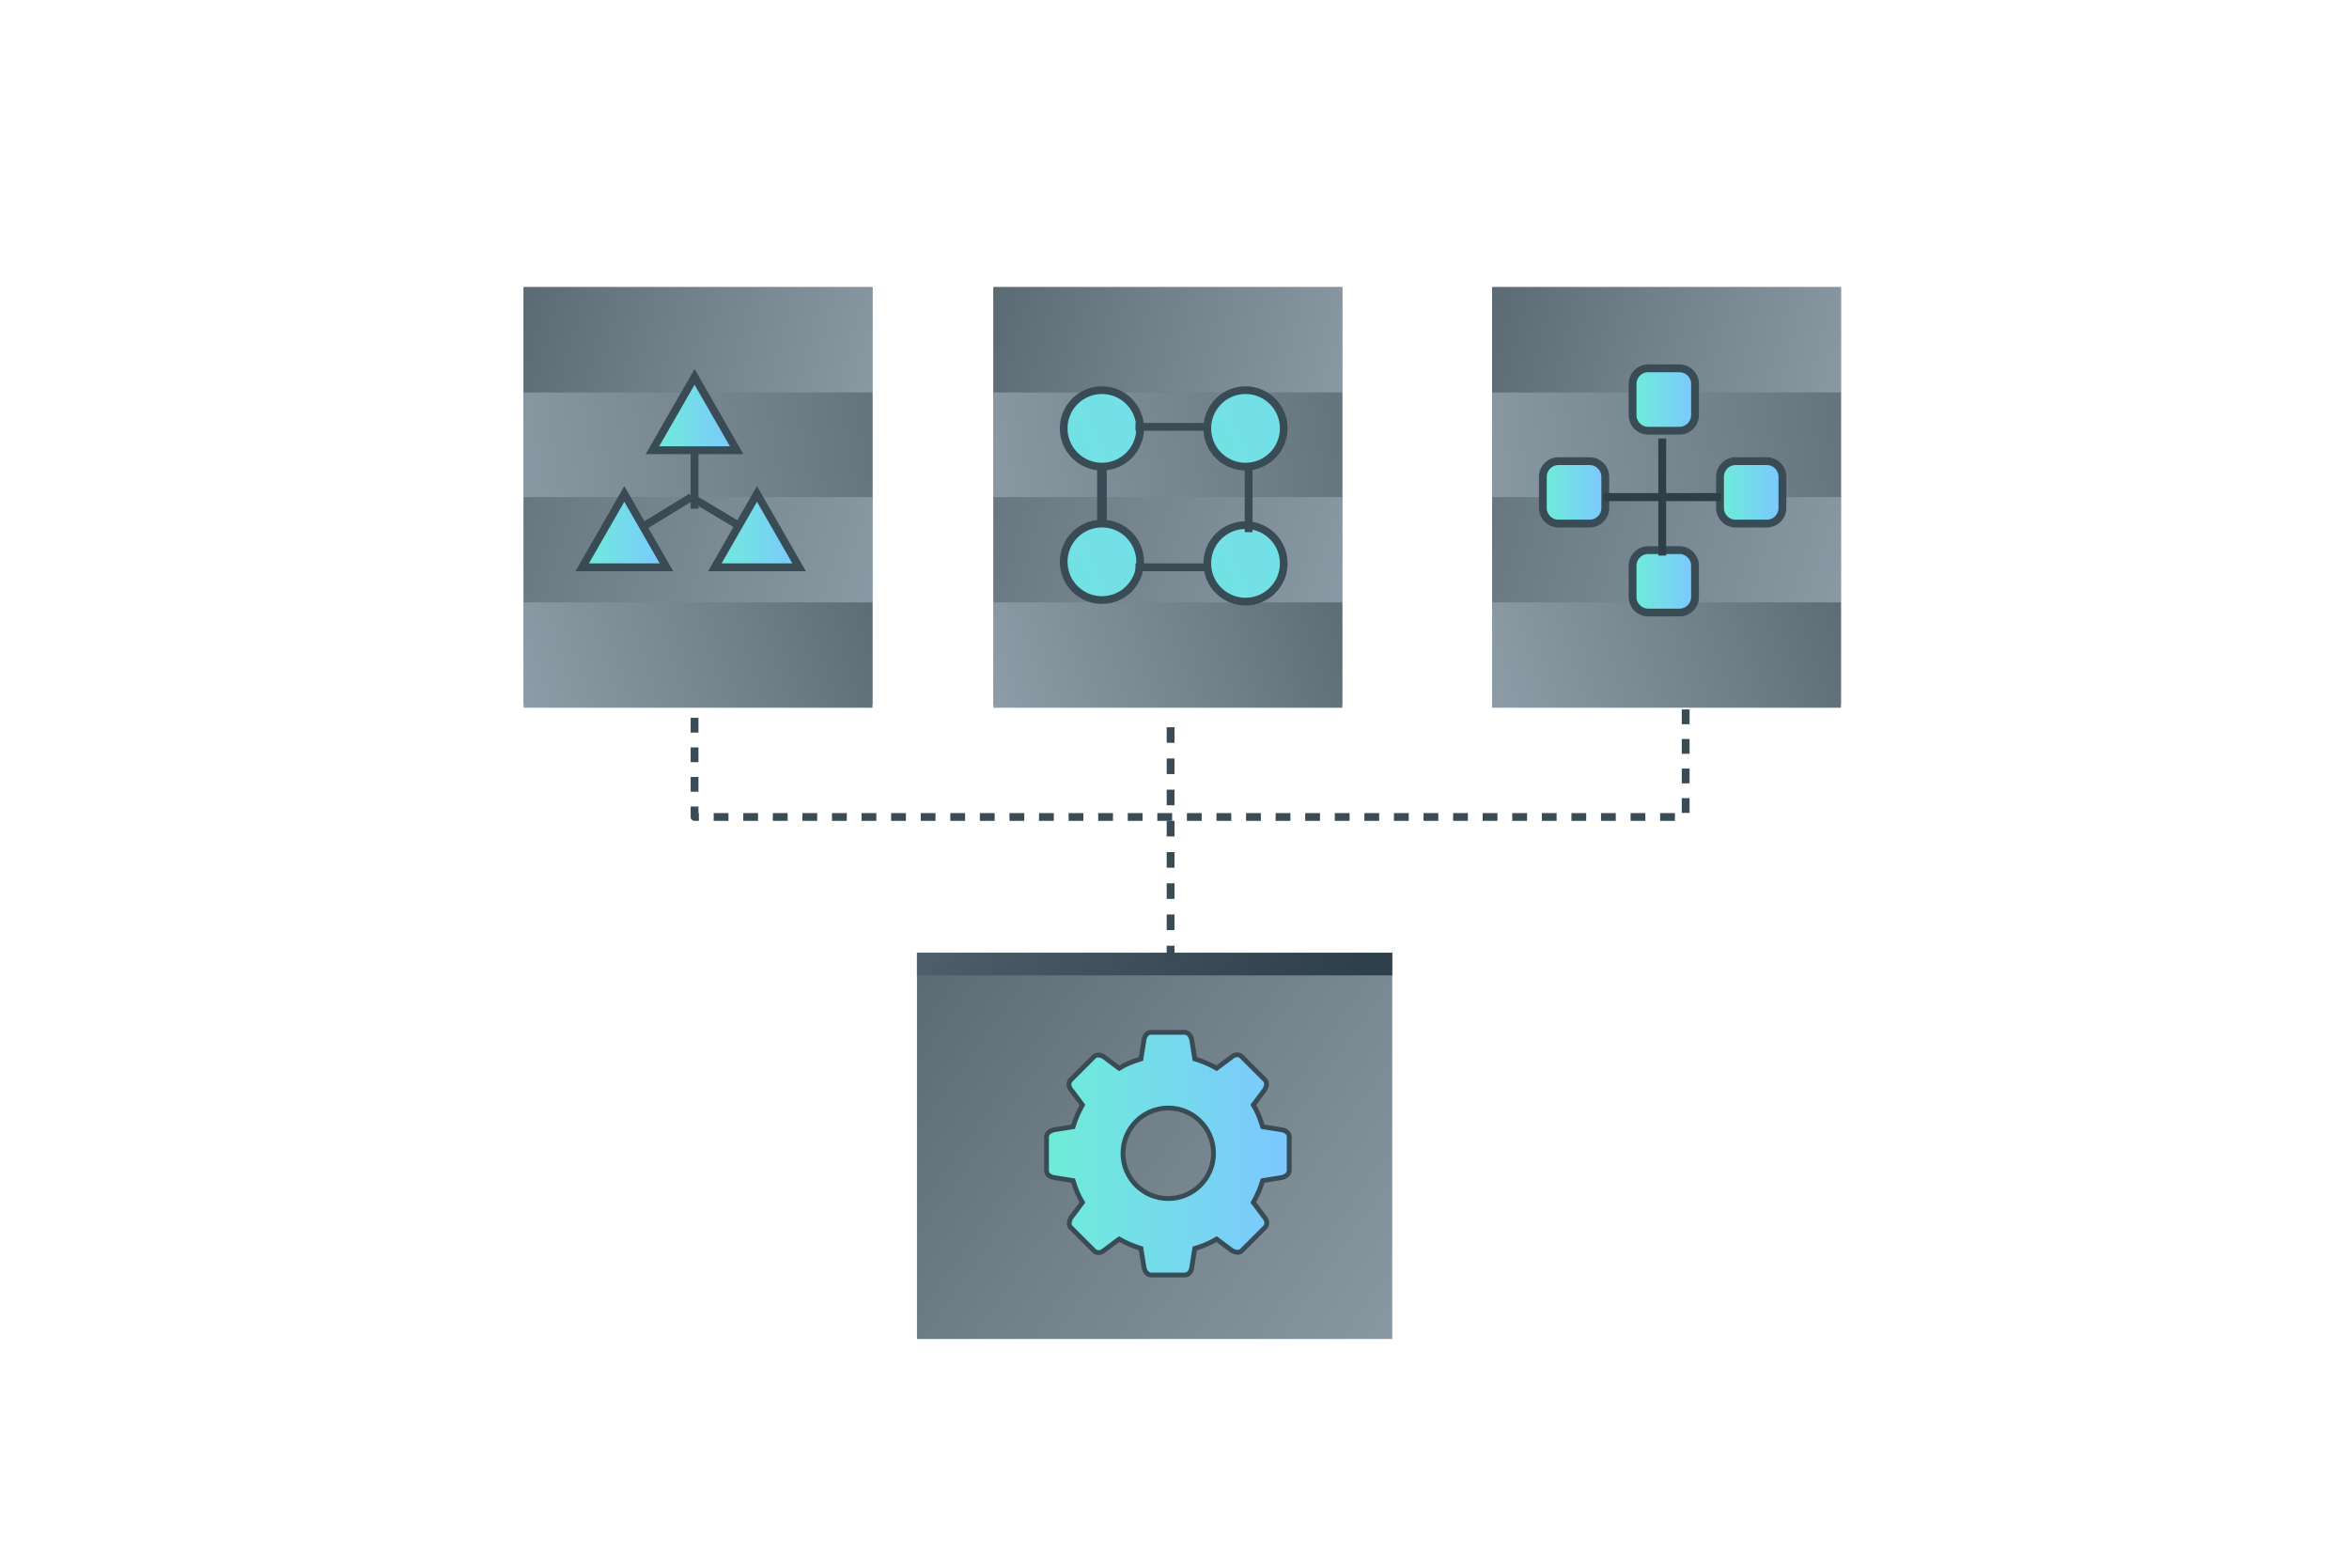 <?xml version="1.0" encoding="utf-8"?>
<!-- Generator: Adobe Illustrator 18.0.0, SVG Export Plug-In . SVG Version: 6.00 Build 0)  -->
<!DOCTYPE svg PUBLIC "-//W3C//DTD SVG 1.1//EN" "http://www.w3.org/Graphics/SVG/1.1/DTD/svg11.dtd">
<svg version="1.1" xmlns="http://www.w3.org/2000/svg" xmlns:xlink="http://www.w3.org/1999/xlink" x="0px" y="0px"
	 viewBox="0 0 301 201" enable-background="new 0 0 301 201" xml:space="preserve">
<g id="locked">
	<g>
		<g>
			<linearGradient id="SVGID_1_" gradientUnits="userSpaceOnUse" x1="111.412" y1="121.157" x2="185.686" y2="173.405">
				<stop  offset="3.553492e-02" style="stop-color:#5A6872"/>
				<stop  offset="0.459" style="stop-color:#72808A"/>
				<stop  offset="1" style="stop-color:#8C9BA5"/>
			</linearGradient>
			<rect x="117.5" y="122.1" fill="url(#SVGID_1_)" width="60.9" height="49.5"/>
		</g>
		<linearGradient id="SVGID_2_" gradientUnits="userSpaceOnUse" x1="105.799" y1="105.371" x2="171.128" y2="133.587">
			<stop  offset="3.553492e-02" style="stop-color:#5A6872"/>
			<stop  offset="0.394" style="stop-color:#485862"/>
			<stop  offset="1" style="stop-color:#2D3F49"/>
		</linearGradient>
		<rect x="117.5" y="122.1" fill="url(#SVGID_2_)" width="60.9" height="2.9"/>
	</g>
	<polyline fill="none" stroke="#394B54" stroke-linejoin="round" stroke-miterlimit="10" stroke-dasharray="1.895,1.895" points="
		89,88.2 89,104.7 151.2,104.7 216,104.7 216,88.2 	"/>
	
		<line fill="none" stroke="#394B54" stroke-linejoin="round" stroke-miterlimit="10" stroke-dasharray="2,2" x1="150" y1="123.2" x2="150" y2="91.2"/>
	<g>
		<g>
			<linearGradient id="SVGID_3_" gradientUnits="userSpaceOnUse" x1="58.015" y1="41.451" x2="121.922" y2="86.406">
				<stop  offset="3.553492e-02" style="stop-color:#5A6872"/>
				<stop  offset="0.459" style="stop-color:#72808A"/>
				<stop  offset="1" style="stop-color:#8C9BA5"/>
			</linearGradient>
			<rect x="67.1" y="36.8" fill="url(#SVGID_3_)" width="44.7" height="53.5"/>
		</g>
		<g>
			<linearGradient id="SVGID_4_" gradientUnits="userSpaceOnUse" x1="63.353" y1="36.871" x2="115.074" y2="50.093">
				<stop  offset="3.553492e-02" style="stop-color:#5A6872"/>
				<stop  offset="0.459" style="stop-color:#72808A"/>
				<stop  offset="1" style="stop-color:#8C9BA5"/>
			</linearGradient>
			<rect x="67.1" y="36.8" fill="url(#SVGID_4_)" width="44.7" height="13.5"/>
		</g>
		<g>
			<linearGradient id="SVGID_5_" gradientUnits="userSpaceOnUse" x1="127.461" y1="50.781" x2="62.461" y2="61.421">
				<stop  offset="3.553492e-02" style="stop-color:#5A6872"/>
				<stop  offset="0.459" style="stop-color:#72808A"/>
				<stop  offset="1" style="stop-color:#8C9BA5"/>
			</linearGradient>
			<rect x="67.1" y="50.3" fill="url(#SVGID_5_)" width="44.7" height="13.5"/>
		</g>
		<g>
			<linearGradient id="SVGID_6_" gradientUnits="userSpaceOnUse" x1="47.684" y1="57.117" x2="114.801" y2="78.578">
				<stop  offset="3.553492e-02" style="stop-color:#5A6872"/>
				<stop  offset="0.459" style="stop-color:#72808A"/>
				<stop  offset="1" style="stop-color:#8C9BA5"/>
			</linearGradient>
			<rect x="67.1" y="63.7" fill="url(#SVGID_6_)" width="44.7" height="13.5"/>
		</g>
		<g>
			<linearGradient id="SVGID_7_" gradientUnits="userSpaceOnUse" x1="116.536" y1="75.011" x2="68.516" y2="90.823">
				<stop  offset="3.553492e-02" style="stop-color:#5A6872"/>
				<stop  offset="0.459" style="stop-color:#72808A"/>
				<stop  offset="1" style="stop-color:#8C9BA5"/>
			</linearGradient>
			<rect x="67.1" y="77.2" fill="url(#SVGID_7_)" width="44.7" height="13.5"/>
		</g>
	</g>
	<g>
		<g>
			<linearGradient id="SVGID_8_" gradientUnits="userSpaceOnUse" x1="118.23" y1="41.451" x2="182.137" y2="86.406">
				<stop  offset="3.553492e-02" style="stop-color:#5A6872"/>
				<stop  offset="0.459" style="stop-color:#72808A"/>
				<stop  offset="1" style="stop-color:#8C9BA5"/>
			</linearGradient>
			<rect x="127.3" y="36.8" fill="url(#SVGID_8_)" width="44.7" height="53.5"/>
		</g>
		<g>
			<linearGradient id="SVGID_9_" gradientUnits="userSpaceOnUse" x1="123.569" y1="36.871" x2="175.29" y2="50.093">
				<stop  offset="3.553492e-02" style="stop-color:#5A6872"/>
				<stop  offset="0.459" style="stop-color:#72808A"/>
				<stop  offset="1" style="stop-color:#8C9BA5"/>
			</linearGradient>
			<rect x="127.3" y="36.8" fill="url(#SVGID_9_)" width="44.7" height="13.5"/>
		</g>
		<g>
			<linearGradient id="SVGID_10_" gradientUnits="userSpaceOnUse" x1="187.676" y1="50.781" x2="122.676" y2="61.421">
				<stop  offset="3.553492e-02" style="stop-color:#5A6872"/>
				<stop  offset="0.459" style="stop-color:#72808A"/>
				<stop  offset="1" style="stop-color:#8C9BA5"/>
			</linearGradient>
			<rect x="127.3" y="50.3" fill="url(#SVGID_10_)" width="44.7" height="13.5"/>
		</g>
		<g>
			<linearGradient id="SVGID_11_" gradientUnits="userSpaceOnUse" x1="107.899" y1="57.117" x2="175.016" y2="78.578">
				<stop  offset="3.553492e-02" style="stop-color:#5A6872"/>
				<stop  offset="0.459" style="stop-color:#72808A"/>
				<stop  offset="1" style="stop-color:#8C9BA5"/>
			</linearGradient>
			<rect x="127.3" y="63.7" fill="url(#SVGID_11_)" width="44.7" height="13.5"/>
		</g>
		<g>
			<linearGradient id="SVGID_12_" gradientUnits="userSpaceOnUse" x1="176.751" y1="75.011" x2="128.731" y2="90.823">
				<stop  offset="3.553492e-02" style="stop-color:#5A6872"/>
				<stop  offset="0.459" style="stop-color:#72808A"/>
				<stop  offset="1" style="stop-color:#8C9BA5"/>
			</linearGradient>
			<rect x="127.3" y="77.2" fill="url(#SVGID_12_)" width="44.7" height="13.5"/>
		</g>
		<g>
			<linearGradient id="SVGID_13_" gradientUnits="userSpaceOnUse" x1="102.137" y1="70.721" x2="217.477" y2="24.155">
				<stop  offset="0" style="stop-color:#6EEDD8"/>
				<stop  offset="1" style="stop-color:#7CC7FF"/>
			</linearGradient>
			<circle fill="url(#SVGID_13_)" stroke="#394B54" stroke-width="0.987" stroke-miterlimit="10" cx="141.2" cy="54.9" r="4.9"/>
			<linearGradient id="SVGID_14_" gradientUnits="userSpaceOnUse" x1="120.483" y1="70.721" x2="235.824" y2="24.155">
				<stop  offset="0" style="stop-color:#6EEDD8"/>
				<stop  offset="1" style="stop-color:#7CC7FF"/>
			</linearGradient>
			<circle fill="url(#SVGID_14_)" stroke="#394B54" stroke-width="0.987" stroke-miterlimit="10" cx="159.6" cy="54.9" r="4.9"/>
			<linearGradient id="SVGID_15_" gradientUnits="userSpaceOnUse" x1="102.137" y1="87.781" x2="217.477" y2="41.215">
				<stop  offset="0" style="stop-color:#6EEDD8"/>
				<stop  offset="1" style="stop-color:#7CC7FF"/>
			</linearGradient>
			<circle fill="url(#SVGID_15_)" stroke="#394B54" stroke-width="0.987" stroke-miterlimit="10" cx="141.2" cy="72" r="4.9"/>
			<linearGradient id="SVGID_16_" gradientUnits="userSpaceOnUse" x1="120.483" y1="87.984" x2="235.824" y2="41.418">
				<stop  offset="0" style="stop-color:#6EEDD8"/>
				<stop  offset="1" style="stop-color:#7CC7FF"/>
			</linearGradient>
			<circle fill="url(#SVGID_16_)" stroke="#394B54" stroke-width="0.987" stroke-miterlimit="10" cx="159.6" cy="72.2" r="4.9"/>
			<linearGradient id="SVGID_17_" gradientUnits="userSpaceOnUse" x1="145.5" y1="54.652" x2="154.5" y2="54.652">
				<stop  offset="0" style="stop-color:#6EEDD8"/>
				<stop  offset="1" style="stop-color:#7CC7FF"/>
			</linearGradient>
			<line fill="url(#SVGID_17_)" stroke="#394B54" stroke-miterlimit="10" x1="145.5" y1="54.7" x2="154.5" y2="54.7"/>
			<line fill="none" stroke="#394B54" stroke-miterlimit="10" x1="160" y1="60.2" x2="160" y2="68.2"/>
			<line fill="none" stroke="#394B54" stroke-width="1.233" stroke-miterlimit="10" x1="141.2" y1="59.9" x2="141.2" y2="67.3"/>
			<line fill="none" stroke="#394B54" stroke-miterlimit="10" x1="145.5" y1="72.7" x2="154.5" y2="72.7"/>
		</g>
	</g>
	<g>
		<g>
			<linearGradient id="SVGID_18_" gradientUnits="userSpaceOnUse" x1="182.148" y1="41.451" x2="246.055" y2="86.406">
				<stop  offset="3.553492e-02" style="stop-color:#5A6872"/>
				<stop  offset="0.459" style="stop-color:#72808A"/>
				<stop  offset="1" style="stop-color:#8C9BA5"/>
			</linearGradient>
			<rect x="191.2" y="36.8" fill="url(#SVGID_18_)" width="44.7" height="53.5"/>
		</g>
		<g>
			<linearGradient id="SVGID_19_" gradientUnits="userSpaceOnUse" x1="187.486" y1="36.871" x2="239.207" y2="50.093">
				<stop  offset="3.553492e-02" style="stop-color:#5A6872"/>
				<stop  offset="0.459" style="stop-color:#72808A"/>
				<stop  offset="1" style="stop-color:#8C9BA5"/>
			</linearGradient>
			<rect x="191.2" y="36.8" fill="url(#SVGID_19_)" width="44.7" height="13.5"/>
		</g>
		<g>
			<linearGradient id="SVGID_20_" gradientUnits="userSpaceOnUse" x1="251.594" y1="50.781" x2="186.594" y2="61.421">
				<stop  offset="3.553492e-02" style="stop-color:#5A6872"/>
				<stop  offset="0.459" style="stop-color:#72808A"/>
				<stop  offset="1" style="stop-color:#8C9BA5"/>
			</linearGradient>
			<rect x="191.2" y="50.3" fill="url(#SVGID_20_)" width="44.7" height="13.5"/>
		</g>
		<g>
			<linearGradient id="SVGID_21_" gradientUnits="userSpaceOnUse" x1="171.817" y1="57.117" x2="238.934" y2="78.578">
				<stop  offset="3.553492e-02" style="stop-color:#5A6872"/>
				<stop  offset="0.459" style="stop-color:#72808A"/>
				<stop  offset="1" style="stop-color:#8C9BA5"/>
			</linearGradient>
			<rect x="191.2" y="63.7" fill="url(#SVGID_21_)" width="44.7" height="13.5"/>
		</g>
		<g>
			<linearGradient id="SVGID_22_" gradientUnits="userSpaceOnUse" x1="240.668" y1="75.011" x2="192.648" y2="90.823">
				<stop  offset="3.553492e-02" style="stop-color:#5A6872"/>
				<stop  offset="0.459" style="stop-color:#72808A"/>
				<stop  offset="1" style="stop-color:#8C9BA5"/>
			</linearGradient>
			<rect x="191.2" y="77.2" fill="url(#SVGID_22_)" width="44.7" height="13.5"/>
		</g>
	</g>
	<g>
		<linearGradient id="SVGID_23_" gradientUnits="userSpaceOnUse" x1="197.685" y1="63.083" x2="205.685" y2="63.083">
			<stop  offset="0" style="stop-color:#6EEDD8"/>
			<stop  offset="1" style="stop-color:#7CC7FF"/>
		</linearGradient>
		<path fill="url(#SVGID_23_)" stroke="#394B54" stroke-miterlimit="10" d="M203.7,67.1h-4c-1.1,0-2-0.9-2-2v-4c0-1.1,0.9-2,2-2h4
			c1.1,0,2,0.9,2,2v4C205.7,66.2,204.8,67.1,203.7,67.1z"/>
		<linearGradient id="SVGID_24_" gradientUnits="userSpaceOnUse" x1="209.185" y1="74.469" x2="217.185" y2="74.469">
			<stop  offset="0" style="stop-color:#6EEDD8"/>
			<stop  offset="1" style="stop-color:#7CC7FF"/>
		</linearGradient>
		<path fill="url(#SVGID_24_)" stroke="#394B54" stroke-miterlimit="10" d="M215.2,78.5h-4c-1.1,0-2-0.9-2-2v-4c0-1.1,0.9-2,2-2h4
			c1.1,0,2,0.9,2,2v4C217.2,77.6,216.3,78.5,215.2,78.5z"/>
		<linearGradient id="SVGID_25_" gradientUnits="userSpaceOnUse" x1="209.185" y1="51.171" x2="217.185" y2="51.171">
			<stop  offset="0" style="stop-color:#6EEDD8"/>
			<stop  offset="1" style="stop-color:#7CC7FF"/>
		</linearGradient>
		<path fill="url(#SVGID_25_)" stroke="#394B54" stroke-miterlimit="10" d="M215.2,55.2h-4c-1.1,0-2-0.9-2-2v-4c0-1.1,0.9-2,2-2h4
			c1.1,0,2,0.9,2,2v4C217.2,54.3,216.3,55.2,215.2,55.2z"/>
		<linearGradient id="SVGID_26_" gradientUnits="userSpaceOnUse" x1="220.352" y1="63.083" x2="228.352" y2="63.083">
			<stop  offset="0" style="stop-color:#6EEDD8"/>
			<stop  offset="1" style="stop-color:#7CC7FF"/>
		</linearGradient>
		<path fill="url(#SVGID_26_)" stroke="#394B54" stroke-miterlimit="10" d="M226.4,67.1h-4c-1.1,0-2-0.9-2-2v-4c0-1.1,0.9-2,2-2h4
			c1.1,0,2,0.9,2,2v4C228.4,66.2,227.5,67.1,226.4,67.1z"/>
		<line fill="none" stroke="#2D3F49" stroke-miterlimit="10" x1="213" y1="56.2" x2="213" y2="71.2"/>
		<line fill="none" stroke="#2D3F49" stroke-miterlimit="10" x1="220.5" y1="63.7" x2="205.5" y2="63.7"/>
		<line fill="none" stroke="#2D3F49" stroke-miterlimit="10" x1="220.5" y1="63.7" x2="205.5" y2="63.7"/>
	</g>
	<g>
		<line fill="none" stroke="#394B54" stroke-miterlimit="10" x1="89" y1="57.2" x2="89" y2="65.2"/>
		<line fill="none" stroke="#394B54" stroke-miterlimit="10" x1="88.6" y1="63.7" x2="82.7" y2="67.3"/>
		<line fill="none" stroke="#394B54" stroke-miterlimit="10" x1="88.7" y1="63.8" x2="94.4" y2="67.2"/>
		<linearGradient id="SVGID_27_" gradientUnits="userSpaceOnUse" x1="83.637" y1="52.98" x2="94.426" y2="52.98">
			<stop  offset="0" style="stop-color:#6EEDD8"/>
			<stop  offset="1" style="stop-color:#7CC7FF"/>
		</linearGradient>
		<polygon fill="url(#SVGID_27_)" stroke="#394B54" stroke-miterlimit="10" points="83.6,57.7 89,48.3 94.4,57.7 		"/>
		<linearGradient id="SVGID_28_" gradientUnits="userSpaceOnUse" x1="91.637" y1="67.98" x2="102.426" y2="67.98">
			<stop  offset="0" style="stop-color:#6EEDD8"/>
			<stop  offset="1" style="stop-color:#7CC7FF"/>
		</linearGradient>
		<polygon fill="url(#SVGID_28_)" stroke="#394B54" stroke-miterlimit="10" points="91.6,72.7 97,63.3 102.4,72.7 		"/>
		<linearGradient id="SVGID_29_" gradientUnits="userSpaceOnUse" x1="74.637" y1="67.98" x2="85.426" y2="67.98">
			<stop  offset="0" style="stop-color:#6EEDD8"/>
			<stop  offset="1" style="stop-color:#7CC7FF"/>
		</linearGradient>
		<polygon fill="url(#SVGID_29_)" stroke="#394B54" stroke-miterlimit="10" points="74.6,72.7 80,63.3 85.4,72.7 		"/>
	</g>
	<linearGradient id="SVGID_30_" gradientUnits="userSpaceOnUse" x1="134.138" y1="147.849" x2="165.172" y2="147.849">
		<stop  offset="0" style="stop-color:#6EEDD8"/>
		<stop  offset="1" style="stop-color:#7CC7FF"/>
	</linearGradient>
	<path fill="url(#SVGID_30_)" stroke="#394B54" stroke-width="0.616" stroke-miterlimit="10" d="M155.5,147.8c0,3.2-2.6,5.8-5.8,5.8
		c-3.2,0-5.8-2.6-5.8-5.8c0-3.2,2.6-5.8,5.8-5.8C152.9,142,155.5,144.6,155.5,147.8z M164.3,144.8l-2.5-0.4c-0.3-1-0.7-2-1.2-2.8
		l1.5-2c0.2-0.4,0.3-0.9,0-1.2l-3-3c-0.3-0.3-0.8-0.3-1.2,0l-2,1.5c-0.9-0.5-1.8-0.9-2.8-1.2l-0.4-2.5c-0.1-0.4-0.4-0.9-0.9-0.9
		h-4.3c-0.5,0-0.8,0.4-0.9,0.9l-0.4,2.5c-1,0.3-2,0.7-2.8,1.2l-2-1.5c-0.4-0.2-0.9-0.3-1.2,0l-3,3c-0.3,0.3-0.3,0.8,0,1.2l1.5,2
		c-0.5,0.9-0.9,1.8-1.2,2.8l-2.5,0.4c-0.4,0.1-0.9,0.4-0.9,0.9v4.3c0,0.5,0.4,0.8,0.9,0.9l2.5,0.4c0.3,1,0.7,2,1.2,2.8l-1.5,2
		c-0.2,0.4-0.3,0.9,0,1.2l3,3c0.3,0.3,0.8,0.3,1.2,0l2-1.5c0.9,0.5,1.8,0.9,2.8,1.2l0.4,2.5c0.1,0.4,0.4,0.9,0.9,0.9h4.3
		c0.5,0,0.8-0.4,0.9-0.9l0.4-2.5c1-0.3,2-0.7,2.8-1.2l2,1.5c0.4,0.2,0.9,0.3,1.2,0l3-3c0.3-0.3,0.3-0.8,0-1.2l-1.5-2
		c0.5-0.9,0.9-1.8,1.2-2.8l2.5-0.4c0.4-0.1,0.9-0.4,0.9-0.9v-4.3C165.2,145.2,164.8,144.9,164.3,144.8z"/>
</g>
<g id="Layer_1">
</g>
</svg>
